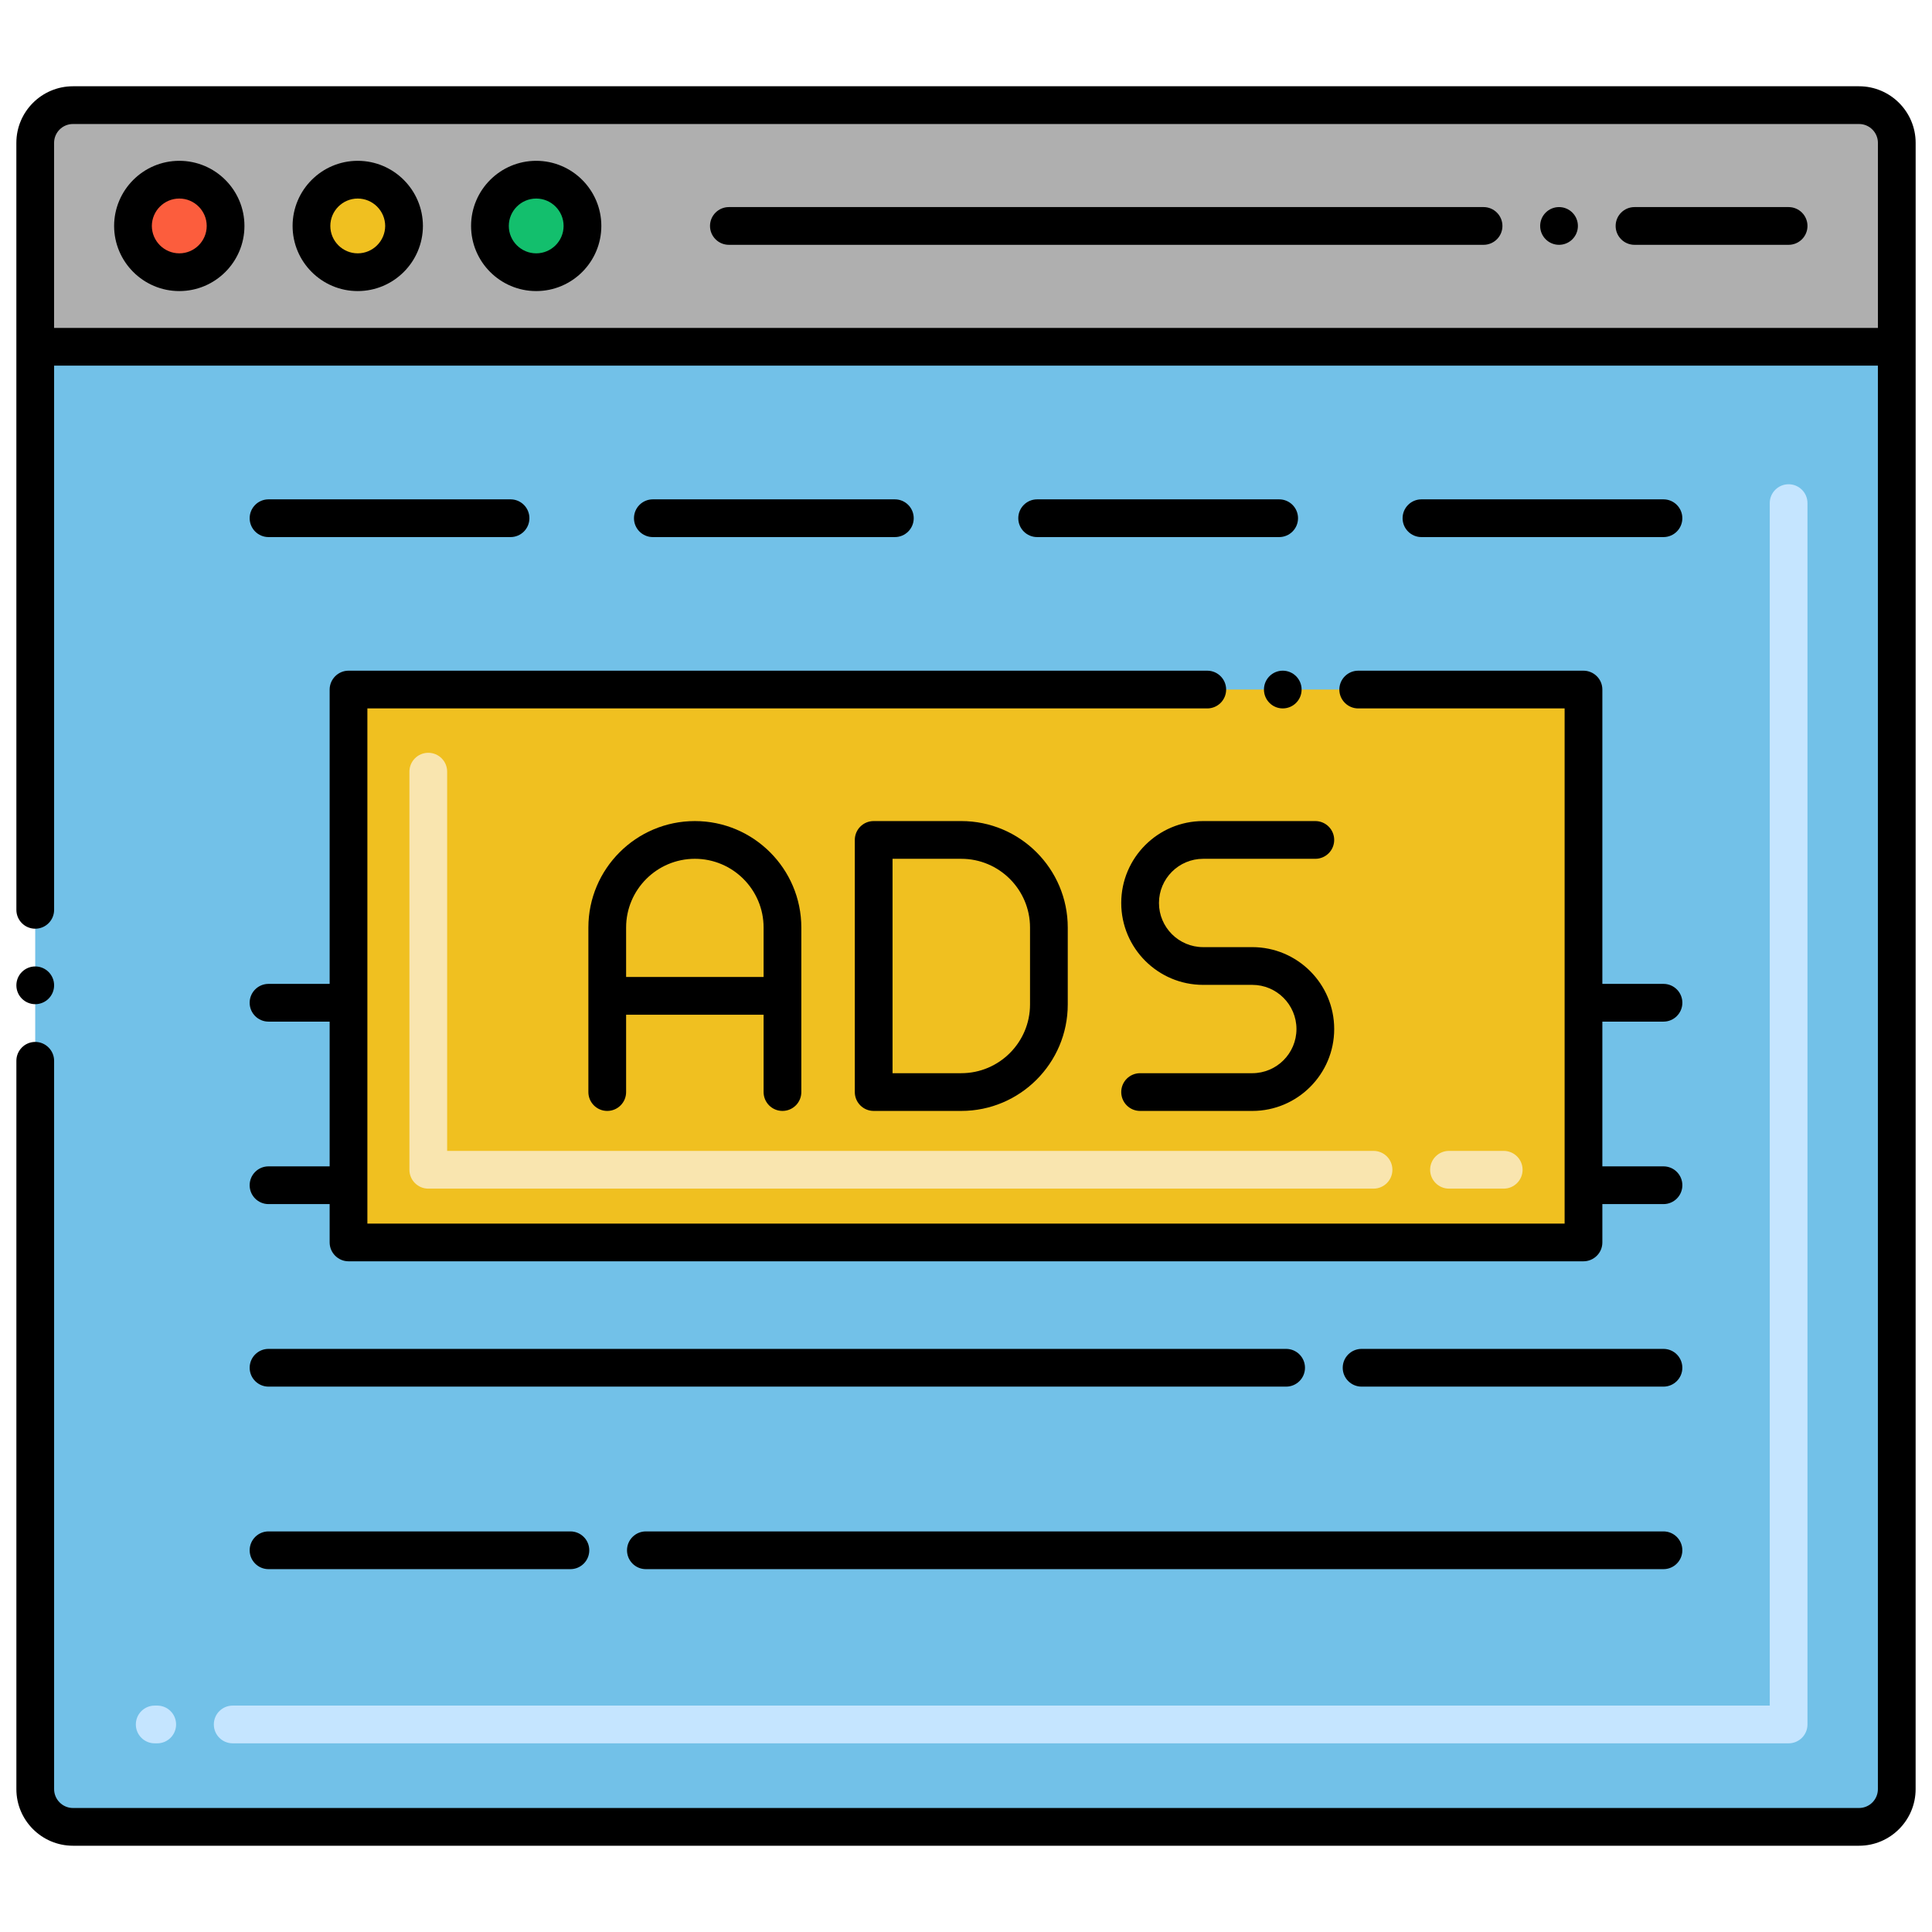 <svg xmlns="http://www.w3.org/2000/svg" id="Layer_1" height="512" viewBox="0 0 256 256" width="512"><g><path d="m251.334 45.953v191.115c0 2.761-2.239 5-5 5h-236.667c-2.761 0-5-2.239-5-5v-191.115z" fill="#72c1e8"></path><path d="m251.334 18.931v27.022h-246.667v-27.022c0-2.761 2.239-5 5-5h236.667c2.761 0 5 2.239 5 5z" fill="#afafaf"></path><circle cx="23.756" cy="29.942" fill="#fc5d3d" r="6.132"></circle><ellipse cx="47.402" cy="29.942" fill="#f0c020" rx="6.132" ry="6.132" transform="matrix(.707 -.707 .707 .707 -7.288 42.288)"></ellipse><circle cx="71.049" cy="29.942" fill="#13bf6d" r="6.132"></circle><path d="m237 230.999h-206.166c-1.381 0-2.5-1.119-2.5-2.5s1.119-2.5 2.5-2.5h203.666v-159.333c0-1.381 1.119-2.5 2.5-2.5s2.5 1.119 2.5 2.5v161.833c0 1.381-1.119 2.5-2.5 2.5zm-216.166 0h-.334c-1.381 0-2.5-1.119-2.5-2.5s1.119-2.5 2.5-2.5h.333c1.381 0 2.5 1.119 2.5 2.5s-1.118 2.5-2.499 2.5z" fill="#c5e5ff"></path><path d="m46.183 91.369h163.634v73.261h-163.634z" fill="#f0c020"></path><path d="m199.25 157.499h-7.25c-1.381 0-2.5-1.119-2.5-2.5s1.119-2.5 2.5-2.5h7.25c1.381 0 2.5 1.119 2.5 2.5s-1.119 2.5-2.5 2.5zm-17.25 0h-125.25c-1.381 0-2.5-1.119-2.5-2.5v-52.75c0-1.381 1.119-2.5 2.5-2.5s2.5 1.119 2.5 2.5v50.25h122.75c1.381 0 2.5 1.119 2.5 2.5s-1.119 2.5-2.5 2.5z" fill="#f9e5af"></path><path d="m2.17 120.559c0 1.38 1.12 2.5 2.5 2.5s2.5-1.12 2.5-2.5v-.01-72.1h241.66v188.62c0 1.38-1.12 2.5-2.5 2.5h-236.66c-1.38 0-2.5-1.13-2.5-2.5v-96.51c0-1.37-1.13-2.5-2.5-2.5-1.38 0-2.5 1.13-2.5 2.5v96.51c0 4.13 3.36 7.5 7.5 7.5h236.66c4.14 0 7.5-3.37 7.5-7.5 0-24.286.003-211.587.003-218.138 0-4.136-3.364-7.5-7.5-7.5h-236.666c-4.136 0-7.5 3.364-7.5 7.5 0 5.1.003 28.757.003 101.628zm7.497-104.128h236.667c1.379 0 2.5 1.122 2.5 2.5v24.518h-241.667v-24.518c0-1.379 1.121-2.5 2.5-2.5z"></path><circle cx="4.67" cy="130.559" r="2.5"></circle><path d="m23.76 38.569c4.76 0 8.63-3.87 8.63-8.63s-3.87-8.63-8.63-8.63-8.63 3.87-8.64 8.63c.01 4.76 3.88 8.63 8.64 8.63zm0-12.26c2 0 3.63 1.63 3.63 3.63s-1.63 3.63-3.63 3.63-3.63-1.63-3.64-3.63c.01-2 1.64-3.63 3.64-3.63z"></path><path d="m47.4 38.569c4.76 0 8.63-3.87 8.64-8.63-.01-4.76-3.88-8.63-8.64-8.63s-8.63 3.87-8.63 8.63 3.87 8.63 8.63 8.63zm0-12.26c2 0 3.63 1.63 3.64 3.63-.01 2-1.64 3.63-3.64 3.63s-3.63-1.63-3.63-3.63 1.63-3.63 3.63-3.63z"></path><path d="m71.05 38.569c4.76 0 8.63-3.87 8.63-8.63s-3.87-8.63-8.63-8.63-8.63 3.87-8.63 8.63 3.87 8.63 8.63 8.63zm0-12.26c2 0 3.63 1.63 3.63 3.63s-1.63 3.63-3.63 3.63-3.63-1.63-3.63-3.63 1.63-3.63 3.63-3.63z"></path><path d="m96.58 32.439h100c1.38 0 2.5-1.12 2.5-2.5s-1.12-2.5-2.5-2.5h-100c-1.38 0-2.5 1.12-2.5 2.5s1.12 2.5 2.5 2.5z"></path><circle cx="206.58" cy="29.939" r="2.5"></circle><path d="m216.58 32.439h20.42c1.38 0 2.5-1.12 2.5-2.5s-1.12-2.5-2.5-2.5h-20.42c-1.38 0-2.5 1.12-2.5 2.5s1.12 2.5 2.5 2.5z"></path><path d="m169.97 88.869c-1.37 0-2.49 1.12-2.49 2.5s1.12 2.5 2.49 2.5c1.38 0 2.5-1.12 2.5-2.5s-1.12-2.5-2.5-2.5z"></path><path d="m103.68 147.203c1.381 0 2.5-1.119 2.5-2.5v-21.798c0-7.78-6.329-14.109-14.108-14.109-7.78 0-14.109 6.329-14.109 14.109v21.798c0 1.381 1.119 2.5 2.5 2.5s2.5-1.119 2.5-2.5v-10.248h18.217v10.248c0 1.381 1.12 2.5 2.5 2.5zm-20.717-17.748v-6.551c0-5.022 4.086-9.109 9.109-9.109s9.108 4.086 9.108 9.109v6.551z"></path><path d="m159.422 113.796h14.865c1.381 0 2.5-1.119 2.5-2.5s-1.119-2.5-2.5-2.5h-14.865c-5.984 0-10.853 4.868-10.853 10.852s4.868 10.852 10.853 10.852h6.514c3.227 0 5.852 2.625 5.852 5.852s-2.625 5.852-5.852 5.852h-14.866c-1.381 0-2.5 1.119-2.5 2.5s1.119 2.5 2.5 2.5h14.866c5.983 0 10.852-4.868 10.852-10.852s-4.868-10.852-10.852-10.852h-6.514c-3.228 0-5.853-2.625-5.853-5.852.001-3.227 2.626-5.852 5.853-5.852z"></path><path d="m115.766 108.796c-1.381 0-2.5 1.119-2.5 2.5v33.407c0 1.381 1.119 2.5 2.5 2.5h11.611c7.778 0 14.106-6.328 14.106-14.107v-10.193c0-7.779-6.328-14.107-14.106-14.107zm20.718 14.107v10.193c0 5.021-4.085 9.107-9.106 9.107h-9.111v-28.407h9.111c5.021 0 9.106 4.085 9.106 9.107z"></path><path d="m35.582 71.166h32.067c1.381 0 2.5-1.119 2.5-2.5s-1.119-2.5-2.5-2.5h-32.067c-1.381 0-2.5 1.119-2.5 2.5s1.119 2.5 2.5 2.5z"></path><path d="m118.573 71.166c1.381 0 2.5-1.119 2.5-2.5s-1.119-2.5-2.5-2.5h-32.068c-1.381 0-2.5 1.119-2.5 2.5s1.119 2.5 2.5 2.5z"></path><path d="m169.495 66.166h-32.067c-1.381 0-2.5 1.119-2.5 2.5s1.119 2.5 2.5 2.5h32.067c1.381 0 2.5-1.119 2.5-2.5s-1.119-2.5-2.5-2.5z"></path><path d="m220.418 71.166c1.381 0 2.5-1.119 2.5-2.5s-1.119-2.5-2.5-2.5h-32.067c-1.381 0-2.5 1.119-2.5 2.5s1.119 2.5 2.5 2.5z"></path><path d="m35.582 202.92c-1.381 0-2.5 1.119-2.5 2.5s1.119 2.5 2.5 2.5h40c1.381 0 2.5-1.119 2.5-2.5s-1.119-2.5-2.5-2.5z"></path><path d="m85.582 207.92h134.836c1.381 0 2.5-1.119 2.5-2.5s-1.119-2.5-2.5-2.5h-134.836c-1.381 0-2.5 1.119-2.5 2.5s1.119 2.5 2.5 2.5z"></path><path d="m172.918 181.235c0-1.381-1.119-2.5-2.5-2.5h-134.836c-1.381 0-2.5 1.119-2.5 2.5s1.119 2.5 2.5 2.5h134.836c1.381 0 2.5-1.119 2.5-2.5z"></path><path d="m220.418 178.735h-40c-1.381 0-2.5 1.119-2.5 2.5s1.119 2.5 2.5 2.5h40c1.381 0 2.5-1.119 2.5-2.5s-1.119-2.5-2.5-2.5z"></path><path d="m35.58 154.549c-1.381 0-2.5 1.119-2.5 2.5s1.119 2.5 2.5 2.5h8.1v5.08c0 1.369 1.128 2.5 2.5 2.5h163.64c1.341 0 2.5-1.084 2.5-2.5v-5.08h8.101c1.381 0 2.5-1.119 2.5-2.5s-1.119-2.5-2.5-2.5h-8.101v-19.179h8.101c1.381 0 2.5-1.119 2.5-2.5s-1.119-2.5-2.5-2.5h-8.101v-39c0-1.41-1.154-2.5-2.5-2.5h-29.85c-1.37 0-2.5 1.12-2.5 2.5s1.13 2.5 2.5 2.5h27.35v68.26h-158.64c0-8.309 0-61.021 0-68.26h111.29c1.38 0 2.5-1.12 2.5-2.5s-1.12-2.5-2.5-2.5h-113.79c-1.384 0-2.5 1.143-2.5 2.5v39h-8.1c-1.381 0-2.5 1.119-2.5 2.5s1.119 2.5 2.5 2.5h8.1v19.179z"></path></g></svg>